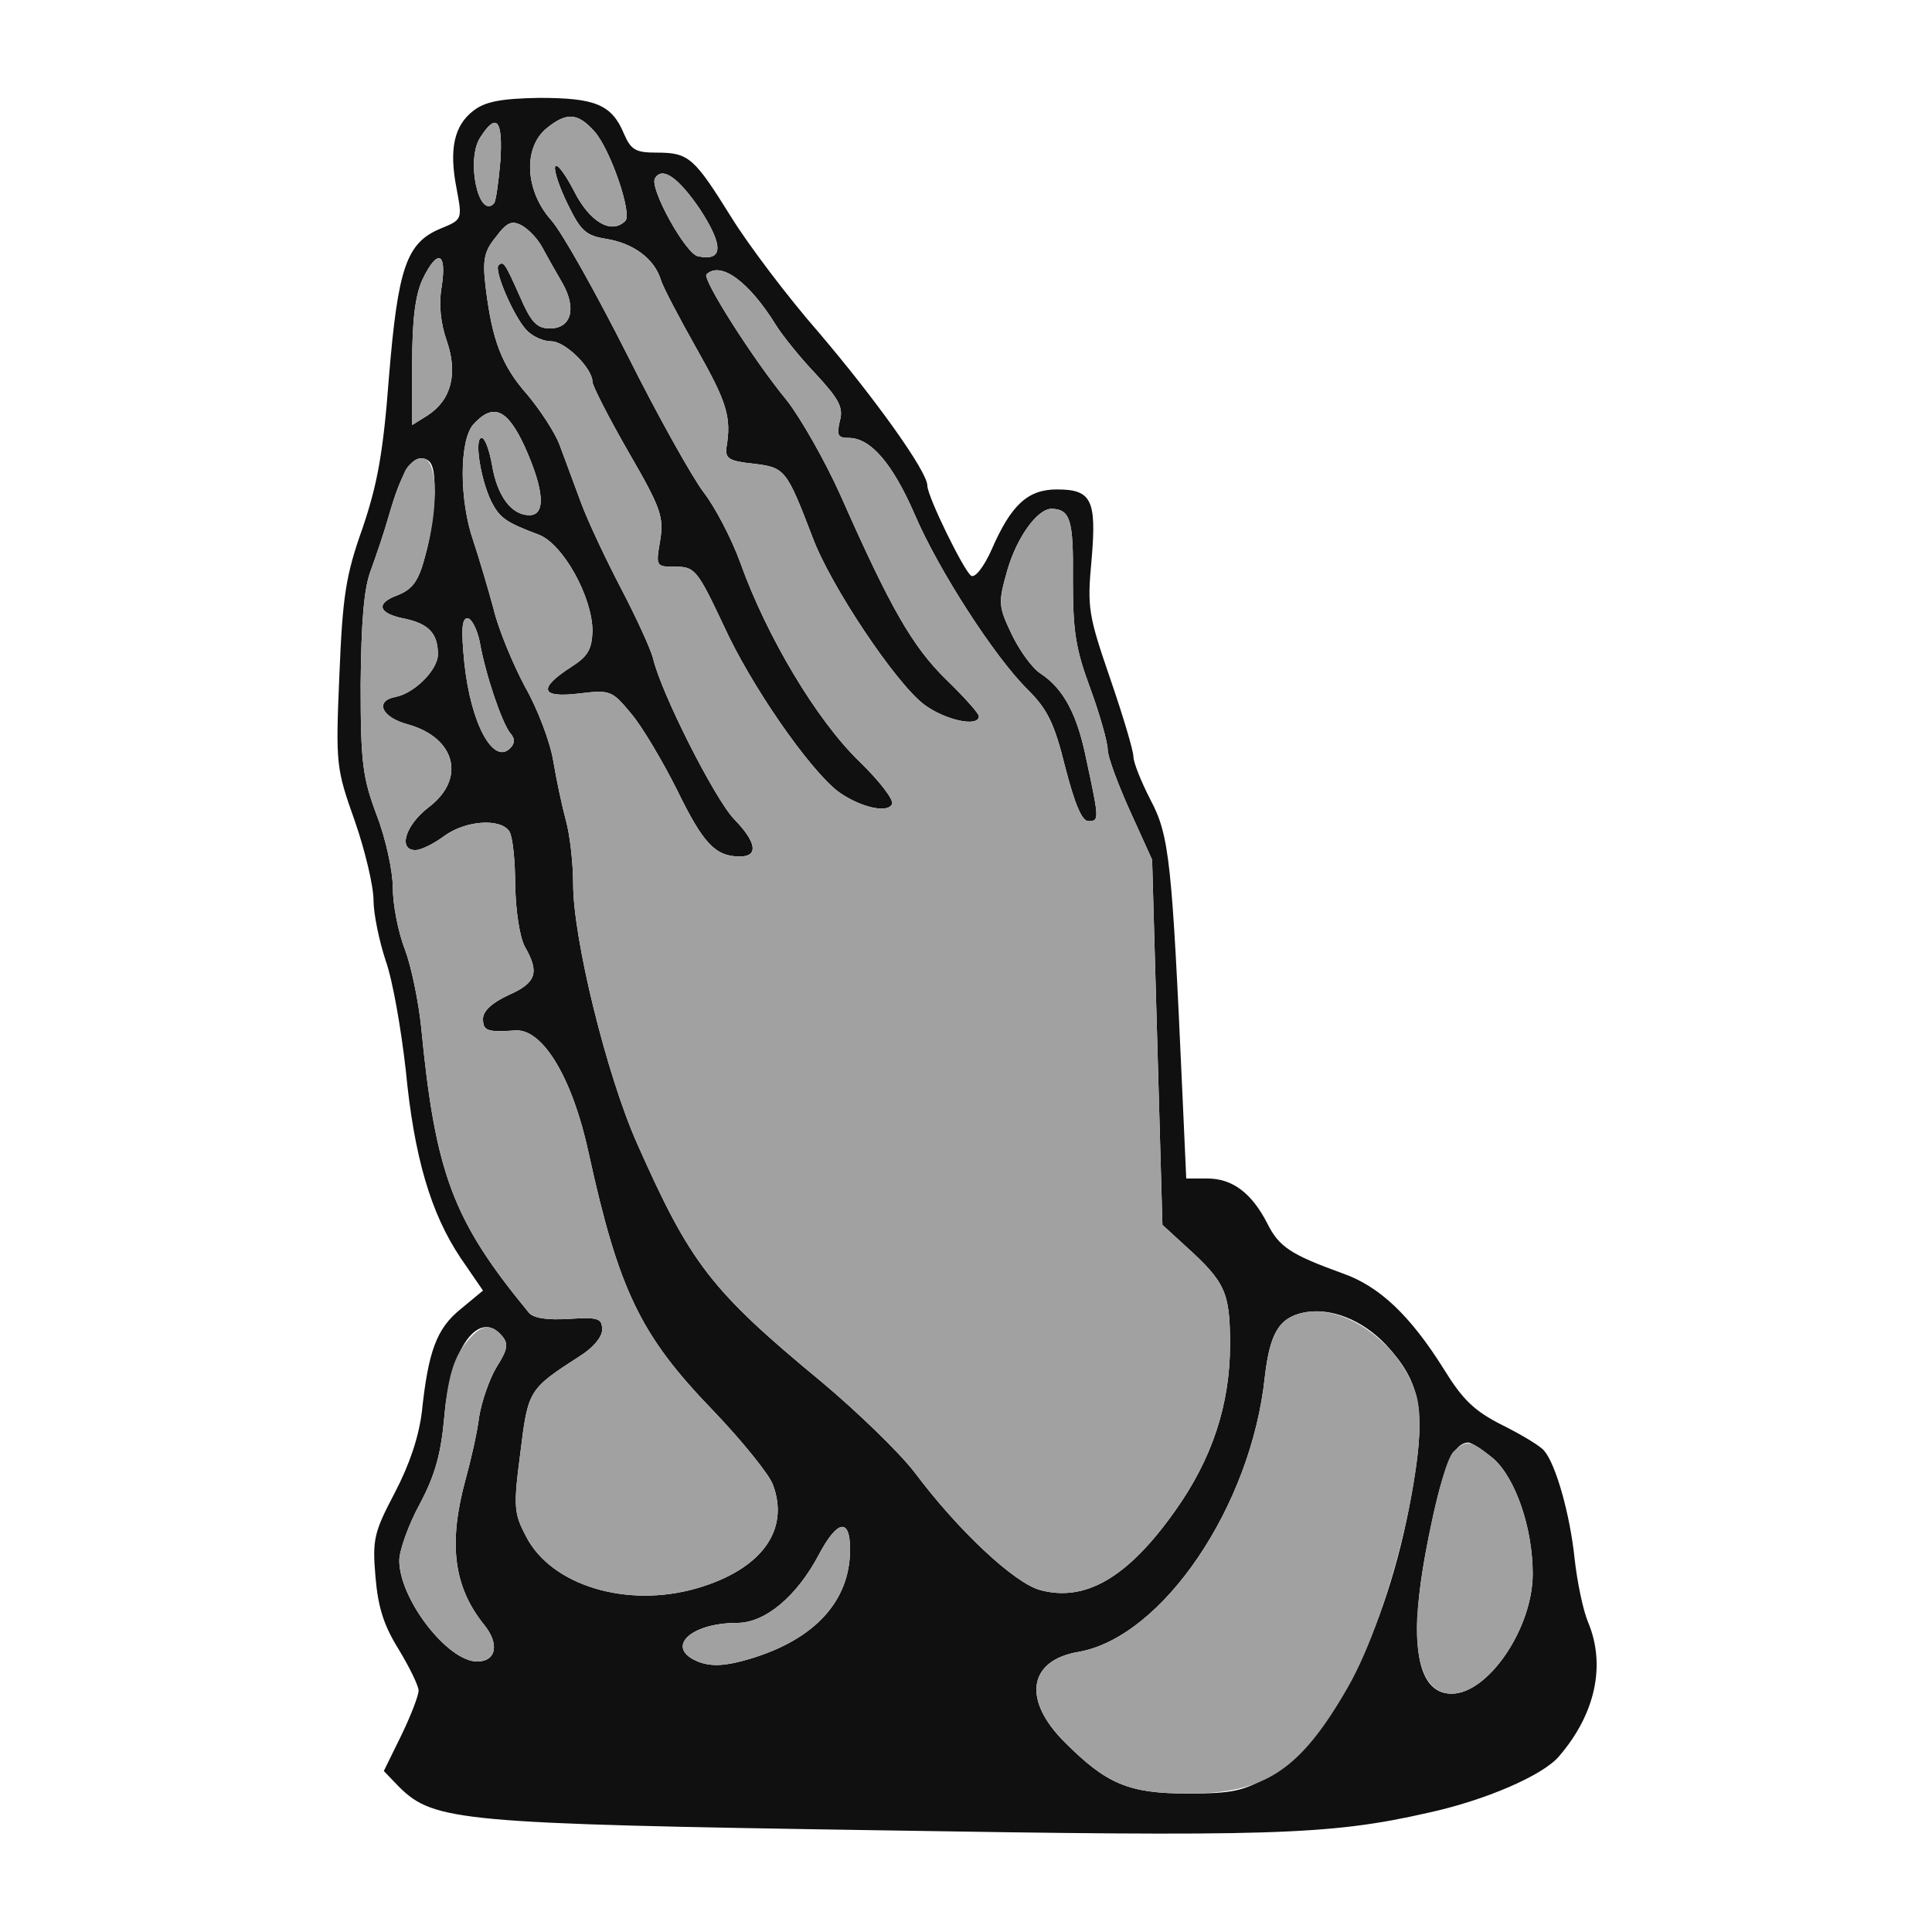 <!--?xml version="1.0" standalone="no"?-->

<svg version="1.0" xmlns="http://www.w3.org/2000/svg" width="300pt" height="300pt" viewBox="0 0 300 300" preserveAspectRatio="xMidYMid meet">
<g transform="translate(0,300) scale(0.1,-0.1)" fill="#101010" stroke="none">
<path d="M735 2828 c-30 -23 -38 -60 -26 -121 9 -48 9 -48 -25 -62 -53 -22
-66 -61 -80 -230 -9 -119 -18 -167 -41 -235 -26 -73 -31 -105 -36 -228 -6
-140 -5 -145 24 -227 16 -46 29 -101 29 -123 0 -21 9 -64 19 -94 11 -31 24
-107 31 -169 13 -136 39 -223 85 -292 l35 -51 -35 -29 c-37 -30 -50 -65 -60
-160 -5 -39 -19 -81 -42 -125 -32 -61 -35 -72 -30 -130 4 -48 13 -76 36 -113
17 -28 31 -57 31 -64 0 -8 -12 -39 -27 -70 l-27 -55 24 -25 c54 -53 94 -57
740 -67 611 -10 703 -8 857 27 88 19 179 58 204 88 56 65 73 141 45 208 -8 19
-17 63 -21 99 -7 68 -29 146 -47 167 -5 7 -35 25 -65 40 -44 22 -62 40 -91 87
-52 83 -100 129 -158 149 -80 29 -98 41 -116 77 -24 47 -54 70 -93 70 l-33 0
-6 133 c-16 357 -20 399 -49 454 -15 29 -27 59 -27 68 0 9 -16 63 -36 121 -34
99 -36 110 -29 185 8 93 0 109 -54 109 -45 0 -71 -24 -101 -93 -12 -27 -26
-45 -32 -41 -11 7 -68 123 -68 140 0 22 -82 136 -168 237 -49 56 -110 137
-136 179 -58 93 -66 101 -116 101 -33 0 -40 4 -51 29 -19 46 -45 56 -132 56
-60 -1 -84 -6 -102 -20z m188 -32 c25 -28 59 -128 48 -139 -22 -22 -56 -1 -80
47 -14 27 -27 44 -29 37 -2 -6 7 -33 20 -59 20 -41 28 -48 60 -53 42 -7 74
-31 84 -63 3 -11 29 -60 56 -108 47 -83 54 -106 46 -153 -2 -17 4 -21 42 -25
49 -6 51 -8 92 -115 28 -75 129 -226 173 -259 32 -24 85 -36 85 -18 0 4 -23
30 -51 57 -52 51 -86 110 -163 284 -25 56 -63 122 -84 149 -52 63 -132 189
-125 196 22 21 66 -11 108 -79 10 -16 38 -51 62 -76 36 -39 43 -52 37 -73 -5
-22 -3 -26 14 -26 34 0 68 -40 102 -118 37 -87 125 -223 176 -273 30 -30 41
-51 58 -120 15 -58 26 -84 36 -84 17 0 17 2 -3 95 -14 70 -35 110 -71 134 -13
8 -33 36 -45 61 -21 44 -21 49 -7 99 15 52 47 96 69 96 29 -1 34 -17 33 -110
0 -80 4 -107 27 -169 15 -41 27 -84 27 -95 0 -11 16 -54 35 -96 l34 -75 8
-283 8 -284 36 -33 c62 -56 69 -72 69 -153 0 -93 -28 -178 -86 -259 -73 -103
-139 -141 -209 -122 -40 11 -127 92 -195 183 -24 31 -89 94 -144 140 -173 143
-204 184 -287 371 -47 106 -99 317 -99 402 0 32 -5 76 -11 98 -6 22 -15 64
-20 94 -5 30 -25 82 -44 115 -18 34 -41 88 -49 122 -9 33 -23 80 -31 104 -22
63 -22 156 0 181 31 34 53 24 80 -35 30 -67 33 -106 7 -106 -28 0 -50 30 -58
78 -4 23 -11 42 -16 42 -12 0 -2 -64 15 -99 13 -25 22 -32 73 -51 38 -14 84
-97 84 -150 -1 -28 -7 -39 -32 -55 -53 -34 -49 -49 10 -42 50 6 52 5 82 -31
17 -20 49 -74 72 -120 40 -82 59 -102 97 -102 29 0 26 22 -9 58 -30 31 -114
197 -126 250 -4 15 -26 63 -49 107 -23 44 -52 105 -63 135 -11 30 -26 70 -33
89 -7 19 -30 54 -50 78 -40 45 -55 85 -65 168 -5 42 -2 55 16 77 17 23 25 26
40 18 11 -6 25 -21 32 -34 7 -13 21 -38 31 -55 23 -40 14 -71 -19 -71 -20 0
-29 9 -46 48 -24 54 -26 57 -34 50 -7 -8 23 -78 43 -100 9 -10 26 -18 39 -18
22 0 64 -42 64 -63 0 -6 25 -55 56 -109 51 -88 55 -101 49 -138 -7 -40 -6 -40
24 -40 30 0 34 -5 75 -92 43 -94 131 -220 176 -256 32 -24 77 -36 85 -21 4 6
-19 36 -51 67 -66 64 -143 193 -184 307 -14 39 -40 88 -57 110 -17 22 -71 118
-119 214 -48 95 -101 190 -118 209 -41 46 -44 113 -7 143 31 25 48 24 74 -5z
m-146 -46 c-3 -34 -7 -63 -10 -66 -24 -25 -44 69 -21 103 25 39 35 27 31 -37z
m310 -75 c37 -57 36 -81 -3 -73 -19 3 -76 106 -67 121 11 19 36 2 70 -48z
m-401 -119 c-5 -28 -2 -58 8 -86 17 -50 7 -91 -30 -115 l-24 -15 0 96 c0 68 5
106 16 130 23 48 38 43 30 -10z m-11 -321 c-1 -28 -7 -72 -15 -99 -10 -39 -20
-51 -42 -60 -36 -13 -31 -29 12 -37 36 -8 50 -23 50 -55 0 -24 -36 -60 -65
-66 -34 -6 -23 -32 19 -43 74 -21 90 -85 31 -129 -36 -28 -47 -66 -20 -66 9 0
29 10 45 22 33 24 87 28 101 7 5 -8 9 -45 9 -84 1 -41 7 -80 15 -95 23 -40 18
-56 -25 -75 -26 -12 -40 -25 -40 -37 0 -19 7 -21 51 -18 42 2 88 -74 113 -190
47 -215 81 -284 193 -400 45 -47 87 -99 93 -115 27 -71 -18 -132 -117 -161
-109 -32 -227 4 -266 80 -19 36 -20 46 -9 130 12 98 13 99 92 150 21 13 35 30
35 41 0 18 -6 20 -52 17 -33 -2 -55 1 -62 10 -118 143 -145 216 -167 443 -4
39 -15 93 -25 120 -11 28 -19 71 -19 96 0 26 -11 77 -25 113 -22 59 -25 81
-25 204 1 97 5 149 16 177 8 22 21 60 28 85 19 66 35 92 54 88 13 -3 17 -14
17 -53z m70 -232 c9 -51 34 -124 47 -141 8 -9 8 -16 0 -24 -26 -26 -61 38 -71
133 -5 51 -4 69 5 69 6 0 15 -17 19 -37z m1407 -1091 c53 -57 62 -101 43 -214
-35 -217 -124 -397 -224 -456 -40 -23 -57 -27 -126 -27 -93 0 -127 15 -192 80
-66 66 -56 127 22 140 130 23 268 226 289 427 8 68 22 92 61 100 41 8 90 -11
127 -50z m-1372 13 c10 -12 8 -21 -9 -48 -11 -18 -23 -53 -27 -77 -3 -25 -13
-68 -21 -97 -27 -99 -19 -166 28 -225 25 -30 20 -58 -10 -58 -46 0 -121 97
-121 157 0 15 14 55 32 88 24 45 33 79 38 136 9 106 54 168 90 124z m1539
-190 c34 -30 61 -107 61 -179 0 -84 -69 -186 -126 -186 -58 0 -69 90 -32 260
19 93 36 130 58 130 5 0 22 -11 39 -25z m-999 -141 c0 -80 -55 -140 -156 -170
-37 -11 -58 -12 -78 -5 -55 21 -16 61 59 61 43 0 92 41 126 105 29 55 49 59
49 9z" id="node1" class="node"></path>
</g>
<g transform="translate(0,300) scale(0.1,-0.1)" fill="#A1A1A1" stroke="none">

<path d="M849 2801 c-37 -30 -34 -97 7 -143 17 -19 70 -114 118 -209 48 -96
102 -192 119 -214 17 -22 43 -71 57 -110 41 -114 118 -243 184 -307 32 -31 55
-61 51 -67 -8 -15 -53 -3 -85 21 -45 36 -133 162 -176 256 -41 87 -45 92 -75
92 -30 0 -31 0 -24 40 6 37 2 50 -49 138 -31 54 -56 103 -56 109 0 21 -42 63
-64 63 -13 0 -30 8 -39 18 -20 22 -50 92 -43 100 8 7 10 4 34 -50 17 -39 26
-48 46 -48 33 0 42 31 19 71 -10 17 -24 42 -31 55 -7 13 -21 28 -32 34 -15 8
-23 5 -40 -18 -18 -22 -21 -35 -16 -77 10 -83 25 -123 65 -168 20 -24 43 -59
50 -78 7 -19 22 -59 33 -89 11 -30 40 -91 63 -135 23 -44 45 -92 49 -107 12
-53 96 -219 126 -250 35 -36 38 -58 9 -58 -38 0 -57 20 -97 102 -23 46 -55
100 -72 120 -30 36 -32 37 -82 31 -59 -7 -63 8 -10 42 25 16 31 27 32 55 0 53
-46 136 -84 150 -51 19 -60 26 -73 51 -17 35 -27 99 -15 99 5 0 12 -19 16 -42
8 -48 30 -78 58 -78 26 0 23 39 -7 106 -27 59 -49 69 -80 35 -22 -25 -22 -118
0 -181 8 -24 22 -71 31 -104 8 -34 31 -88 49 -122 19 -33 39 -85 44 -115 5
-30 14 -72 20 -94 6 -22 11 -66 11 -98 0 -85 52 -296 99 -402 83 -187 114
-228 287 -371 55 -46 120 -109 144 -140 68 -91 155 -172 195 -183 70 -19 136
19 209 122 58 81 86 166 86 259 0 81 -7 97 -69 153 l-36 33 -8 284 -8 283 -34
75 c-19 42 -35 85 -35 96 0 11 -12 54 -27 95 -23 62 -27 89 -27 169 1 93 -4
109 -33 110 -22 0 -54 -44 -69 -96 -14 -50 -14 -55 7 -99 12 -25 32 -53 45
-61 36 -24 57 -64 71 -134 20 -93 20 -95 3 -95 -10 0 -21 26 -36 84 -17 69
-28 90 -58 120 -51 50 -139 186 -176 273 -34 78 -68 118 -102 118 -17 0 -19 4
-14 26 6 21 -1 34 -37 73 -24 25 -52 60 -62 76 -42 68 -86 100 -108 79 -7 -7
73 -133 125 -196 21 -27 59 -93 84 -149 77 -174 111 -233 163 -284 28 -27 51
-53 51 -57 0 -18 -53 -6 -85 18 -44 33 -145 184 -173 259 -41 107 -43 109 -92
115 -38 4 -44 8 -42 25 8 47 1 70 -46 153 -27 48 -53 97 -56 108 -10 32 -42
56 -84 63 -32 5 -40 12 -60 53 -13 26 -22 53 -20 59 2 7 15 -10 29 -37 24 -48
58 -69 80 -47 11 11 -23 111 -48 139 -26 29 -43 30 -74 5z" id="node3" class="node"></path>
<path d="M746 2787 c-23 -34 -3 -128 21 -103 3 3 7 32 10 66 4 64 -6 76 -31
37z" id="node4" class="node"></path>
<path d="M1017 2723 c-9 -15 48 -118 67 -121 39 -8 40 16 3 73 -34 50 -59 67
-70 48z" id="node5" class="node"></path>
<path d="M656 2566 c-11 -24 -16 -62 -16 -130 l0 -96 24 15 c37 24 47 65 30
115 -10 28 -13 58 -8 86 8 53 -7 58 -30 10z" id="node6" class="node"></path>
<path d="M629 2269 c-6 -13 -18 -44 -25 -69 -7 -25 -20 -63 -28 -85 -11 -28
-15 -80 -16 -177 0 -123 3 -145 25 -204 14 -36 25 -87 25 -113 0 -25 8 -68 19
-96 10 -27 21 -81 25 -120 22 -227 49 -300 167 -443 7 -9 29 -12 62 -10 46 3
52 1 52 -17 0 -11 -14 -28 -35 -41 -79 -51 -80 -52 -92 -150 -11 -84 -10 -94
9 -130 39 -76 157 -112 266 -80 99 29 144 90 117 161 -6 16 -48 68 -93 115
-112 116 -146 185 -193 400 -25 116 -71 192 -113 190 -44 -3 -51 -1 -51 18 0
12 14 25 40 37 43 19 48 35 25 75 -8 15 -14 54 -15 95 0 39 -4 76 -9 84 -14
21 -68 17 -101 -7 -16 -12 -36 -22 -45 -22 -27 0 -16 38 20 66 59 44 43 108
-31 129 -42 11 -53 37 -19 43 29 6 65 42 65 66 0 32 -14 47 -50 55 -43 8 -48
24 -12 37 22 9 32 21 42 60 21 72 20 148 -2 152 -9 2 -22 -6 -29 -19z" id="node7" class="node"></path>
<path d="M721 1971 c10 -95 45 -159 71 -133 8 8 8 15 0 24 -13 17 -38 90 -47
141 -4 20 -13 37 -19 37 -9 0 -10 -18 -5 -69z" id="node8" class="node"></path>
<path d="M2025 962 c-39 -8 -53 -32 -61 -100 -21 -201 -159 -404 -289 -427
-78 -13 -88 -74 -22 -140 65 -65 99 -80 192 -80 119 0 174 36 248 165 67 117
128 373 107 451 -22 79 -109 144 -175 131z" id="node9" class="node"></path>
<path d="M719 909 c-16 -23 -24 -53 -29 -108 -5 -57 -14 -91 -38 -136 -18 -33
-32 -73 -32 -88 0 -60 75 -157 121 -157 30 0 35 28 10 58 -47 59 -55 126 -28
225 8 29 18 72 21 97 4 24 16 59 27 77 17 27 19 36 9 48 -19 23 -36 18 -61
-16z" id="node10" class="node"></path>
<path d="M2257 746 c-19 -19 -57 -202 -57 -274 0 -66 19 -102 54 -102 57 0
126 102 126 186 0 72 -27 149 -61 179 -35 29 -42 30 -62 11z" id="node11" class="node"></path>
<path d="M1271 585 c-34 -64 -83 -105 -126 -105 -75 0 -114 -40 -59 -61 20 -7
41 -6 78 5 101 30 156 90 156 170 0 50 -20 46 -49 -9z" id="node12" class="node"></path>
</g>
</svg>